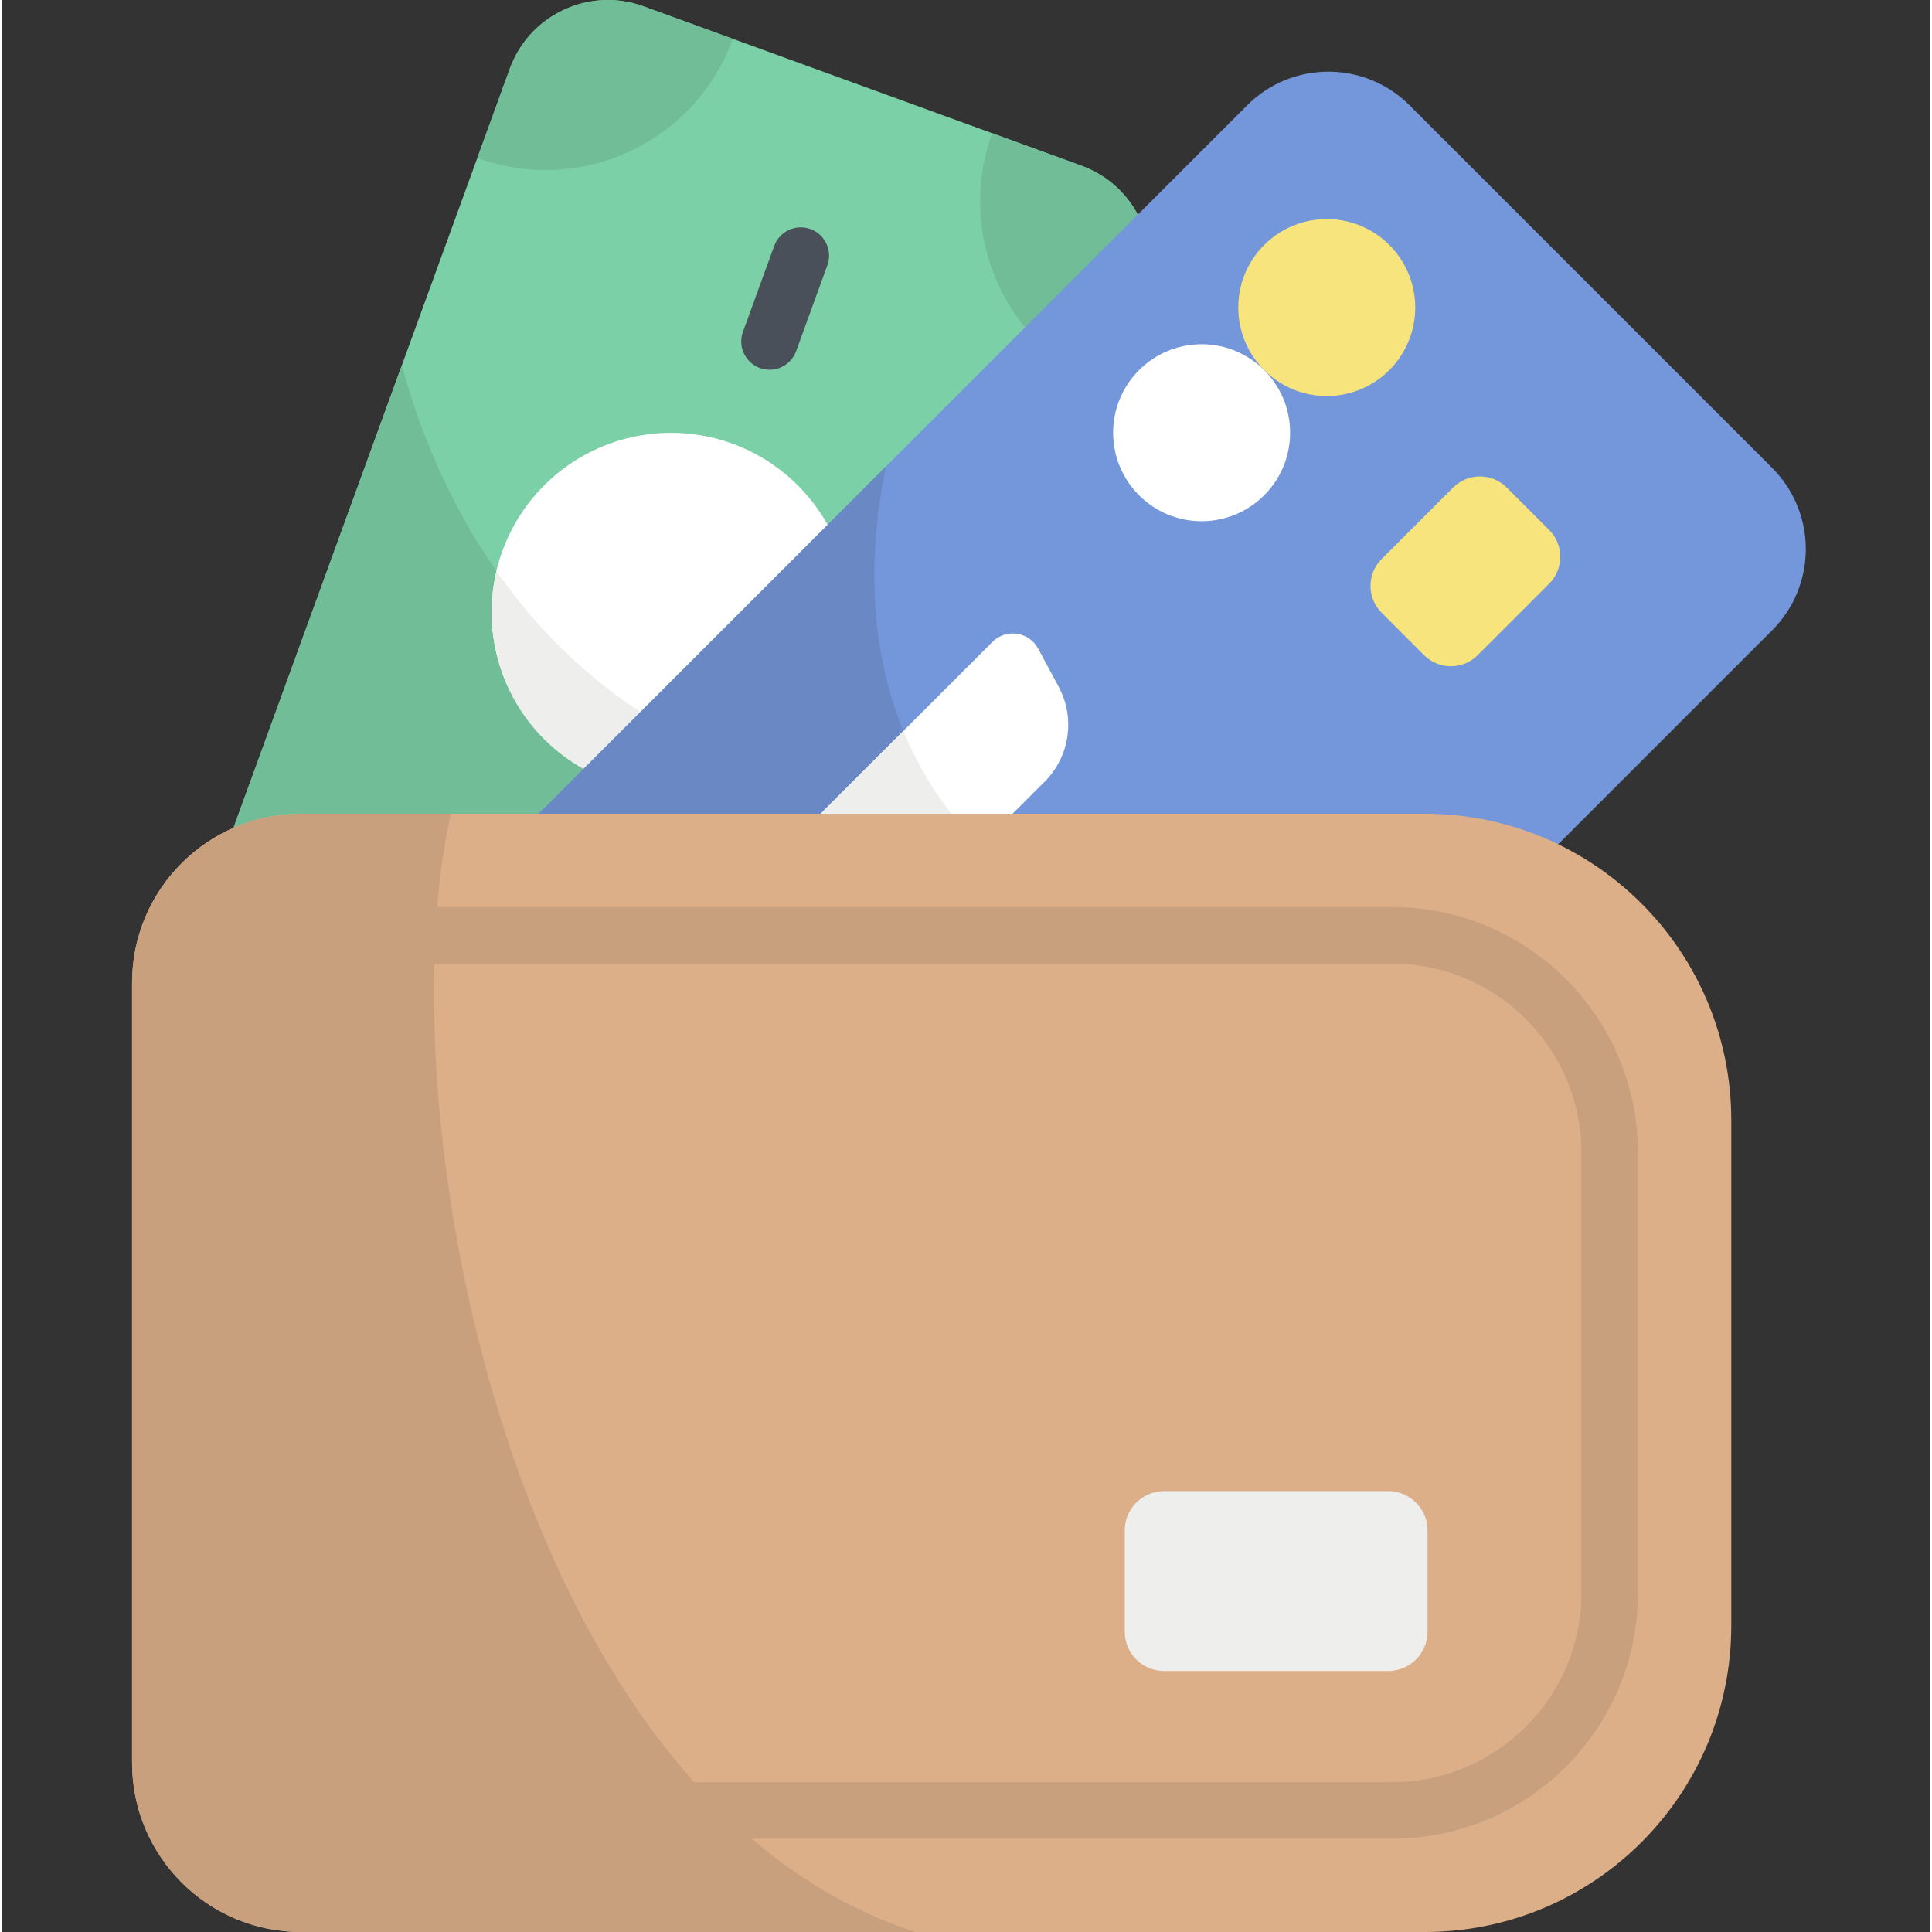 <svg height="50px" viewBox="-34 0 511 511.999" width="50px" xmlns="http://www.w3.org/2000/svg"><rect x="-34" y="0" width="511" height="511.999" fill="#333333" stroke="none"/><path d="m268.633 79.363-82.59 226.914c-5.227 14.352-21.094 21.75-35.445 16.527l-116.059-42.242c-14.352-5.223-21.75-21.094-16.527-35.445l82.59-226.914c5.227-14.352 21.094-21.75 35.445-16.527l116.059 42.242c14.352 5.223 21.75 21.09 16.527 35.445zm0 0" fill="#7bd0a7"/><path d="m71.996 96.793-53.984 148.324c-5.223 14.352 2.176 30.223 16.527 35.445l116.059 42.242c14.352 5.227 30.219-2.176 35.441-16.527l34.684-95.285c-91.504 2.109-134.258-60.441-148.727-114.199zm0 0" fill="#70bd98"/><path d="m190.855 162.238c0 26.254-21.281 47.535-47.535 47.535-26.25 0-47.531-21.281-47.531-47.535 0-26.25 21.281-47.531 47.531-47.531 26.254 0 47.535 21.281 47.535 47.531zm0 0" fill="#fff"/><path d="m97.062 151.34c-5.48 23.145 7.109 47.234 30.004 55.566 13.586 4.945 27.961 3.297 39.641-3.293-31.215-10.141-53.844-29.652-69.645-52.273zm0 0" fill="#eeeeed"/><path d="m100.602 18.203-8.609 23.66c27.418 9.98 57.738-4.156 67.715-31.574l-23.66-8.613c-14.352-5.223-30.223 2.176-35.445 16.527zm0 0" fill="#70bd98"/><path d="m268.633 79.359-8.613 23.66c-27.418-9.977-41.559-40.297-31.578-67.715l23.66 8.609c14.355 5.227 21.754 21.094 16.531 35.445zm0 0" fill="#70bd98"/><path d="m18.012 245.117 8.613-23.66c27.418 9.98 41.559 40.297 31.574 67.719l-23.66-8.613c-14.352-5.223-21.75-21.094-16.527-35.445zm0 0" fill="#7bd0a7"/><path d="m186.043 306.277 8.609-23.66c-27.418-9.98-57.738 4.156-67.715 31.574l23.66 8.613c14.352 5.223 30.219-2.176 35.445-16.527zm0 0" fill="#7bd0a7"/><path d="m169.438 97.988c-.852 0-1.719-.145-2.566-.453-3.891-1.418-5.898-5.723-4.48-9.613l8.273-22.734c1.414-3.891 5.719-5.895 9.613-4.48 3.891 1.418 5.898 5.723 4.48 9.613l-8.273 22.73c-1.105 3.047-3.984 4.938-7.047 4.938zm0 0" fill="#495059"/><path d="m108.934 264.227c-.855 0-1.719-.148-2.566-.453-3.891-1.418-5.898-5.723-4.48-9.613l8.273-22.734c1.414-3.891 5.719-5.895 9.613-4.48 3.891 1.418 5.898 5.723 4.48 9.613l-8.273 22.73c-1.109 3.047-3.984 4.938-7.047 4.938zm0 0" fill="#495059"/><path d="m435.141 167.031-187.883 187.883c-11.887 11.883-31.152 11.883-43.035 0l-96.094-96.094c-11.883-11.883-11.883-31.152 0-43.035l187.887-187.883c11.883-11.883 31.148-11.883 43.031 0l96.094 96.094c11.887 11.883 11.887 31.148 0 43.035zm0 0" fill="#7397da"/><path d="m200.32 123.598-92.191 92.188c-11.883 11.883-11.883 31.152 0 43.035l96.094 96.094c11.883 11.883 31.148 11.883 43.035 0l90.039-90.039c-128.496-7.91-149.449-82.117-136.977-141.277zm0 0" fill="#6988c4"/><path d="m307.391 114.672c0 12.953-10.5 23.453-23.453 23.453s-23.449-10.5-23.449-23.453c0-12.949 10.496-23.449 23.449-23.449s23.453 10.5 23.453 23.449zm0 0" fill="#fff"/><path d="m340.555 81.508c0 12.949-10.5 23.449-23.453 23.449-12.949 0-23.449-10.5-23.449-23.449 0-12.953 10.5-23.453 23.449-23.453 12.953 0 23.453 10.5 23.453 23.453zm0 0" fill="#f8e47c"/><path d="m376.051 154.672-18.949 18.949c-3.926 3.926-10.293 3.926-14.219 0l-11.242-11.246c-3.93-3.926-3.93-10.293 0-14.219l18.945-18.945c3.926-3.926 10.293-3.926 14.219 0l11.242 11.242c3.93 3.926 3.93 10.293.004 14.219zm0 0" fill="#f8e47c"/><path d="m242.348 207.145-92.945 92.949-25.441-25.441 104.535-104.535c3.621-3.625 9.711-2.727 12.137 1.789l5.422 10.094c4.445 8.281 2.941 18.5-3.707 25.145zm0 0" fill="#fff"/><path d="m204.902 193.707-80.945 80.941 25.445 25.441 75.809-75.809c-9.227-9.285-15.836-19.648-20.309-30.574zm0 0" fill="#eeeeed"/><path d="m211.98 300.777c-1.918 0-3.84-.73-5.305-2.195-2.93-2.93-2.93-7.676 0-10.605l36.234-36.234c2.93-2.93 7.676-2.93 10.605 0 2.93 2.93 2.93 7.676 0 10.605l-36.23 36.234c-1.465 1.465-3.387 2.195-5.305 2.195zm0 0" fill="#495059"/><path d="m343.074 512h-297.777c-24.742 0-44.797-20.055-44.797-44.797v-206.754c0-24.738 20.055-44.797 44.797-44.797h297.777c44.863 0 81.234 36.371 81.234 81.234v133.879c0 44.863-36.371 81.234-81.234 81.234zm0 0" fill="#ddaf89"/><path d="m45.297 215.652c-24.742 0-44.797 20.059-44.797 44.797v206.754c0 24.738 20.055 44.797 44.797 44.797h162.879c-107.551-34.633-140.934-217.609-123.195-296.348zm0 0" fill="#c9a07d"/><path d="m334.465 487.277h-283.688c-14.09 0-25.555-11.465-25.555-25.559v-195.785c0-14.09 11.465-25.555 25.555-25.555h283.688c35.906 0 65.117 29.211 65.117 65.117v116.66c0 35.906-29.211 65.121-65.117 65.121zm-283.688-231.898c-5.82 0-10.555 4.734-10.555 10.555v195.785c0 5.824 4.734 10.559 10.555 10.559h283.688c27.637 0 50.117-22.484 50.117-50.117v-116.664c0-27.637-22.48-50.117-50.117-50.117zm0 0" fill="#c9a07d"/><path d="m333.379 395.164h-59.383c-5.758 0-10.426 4.668-10.426 10.426v26.812c0 5.758 4.668 10.426 10.426 10.426h59.383c5.762 0 10.43-4.668 10.43-10.426v-26.812c-.004-5.758-4.668-10.426-10.43-10.426zm0 0" fill="#eeeeed"/></svg>
